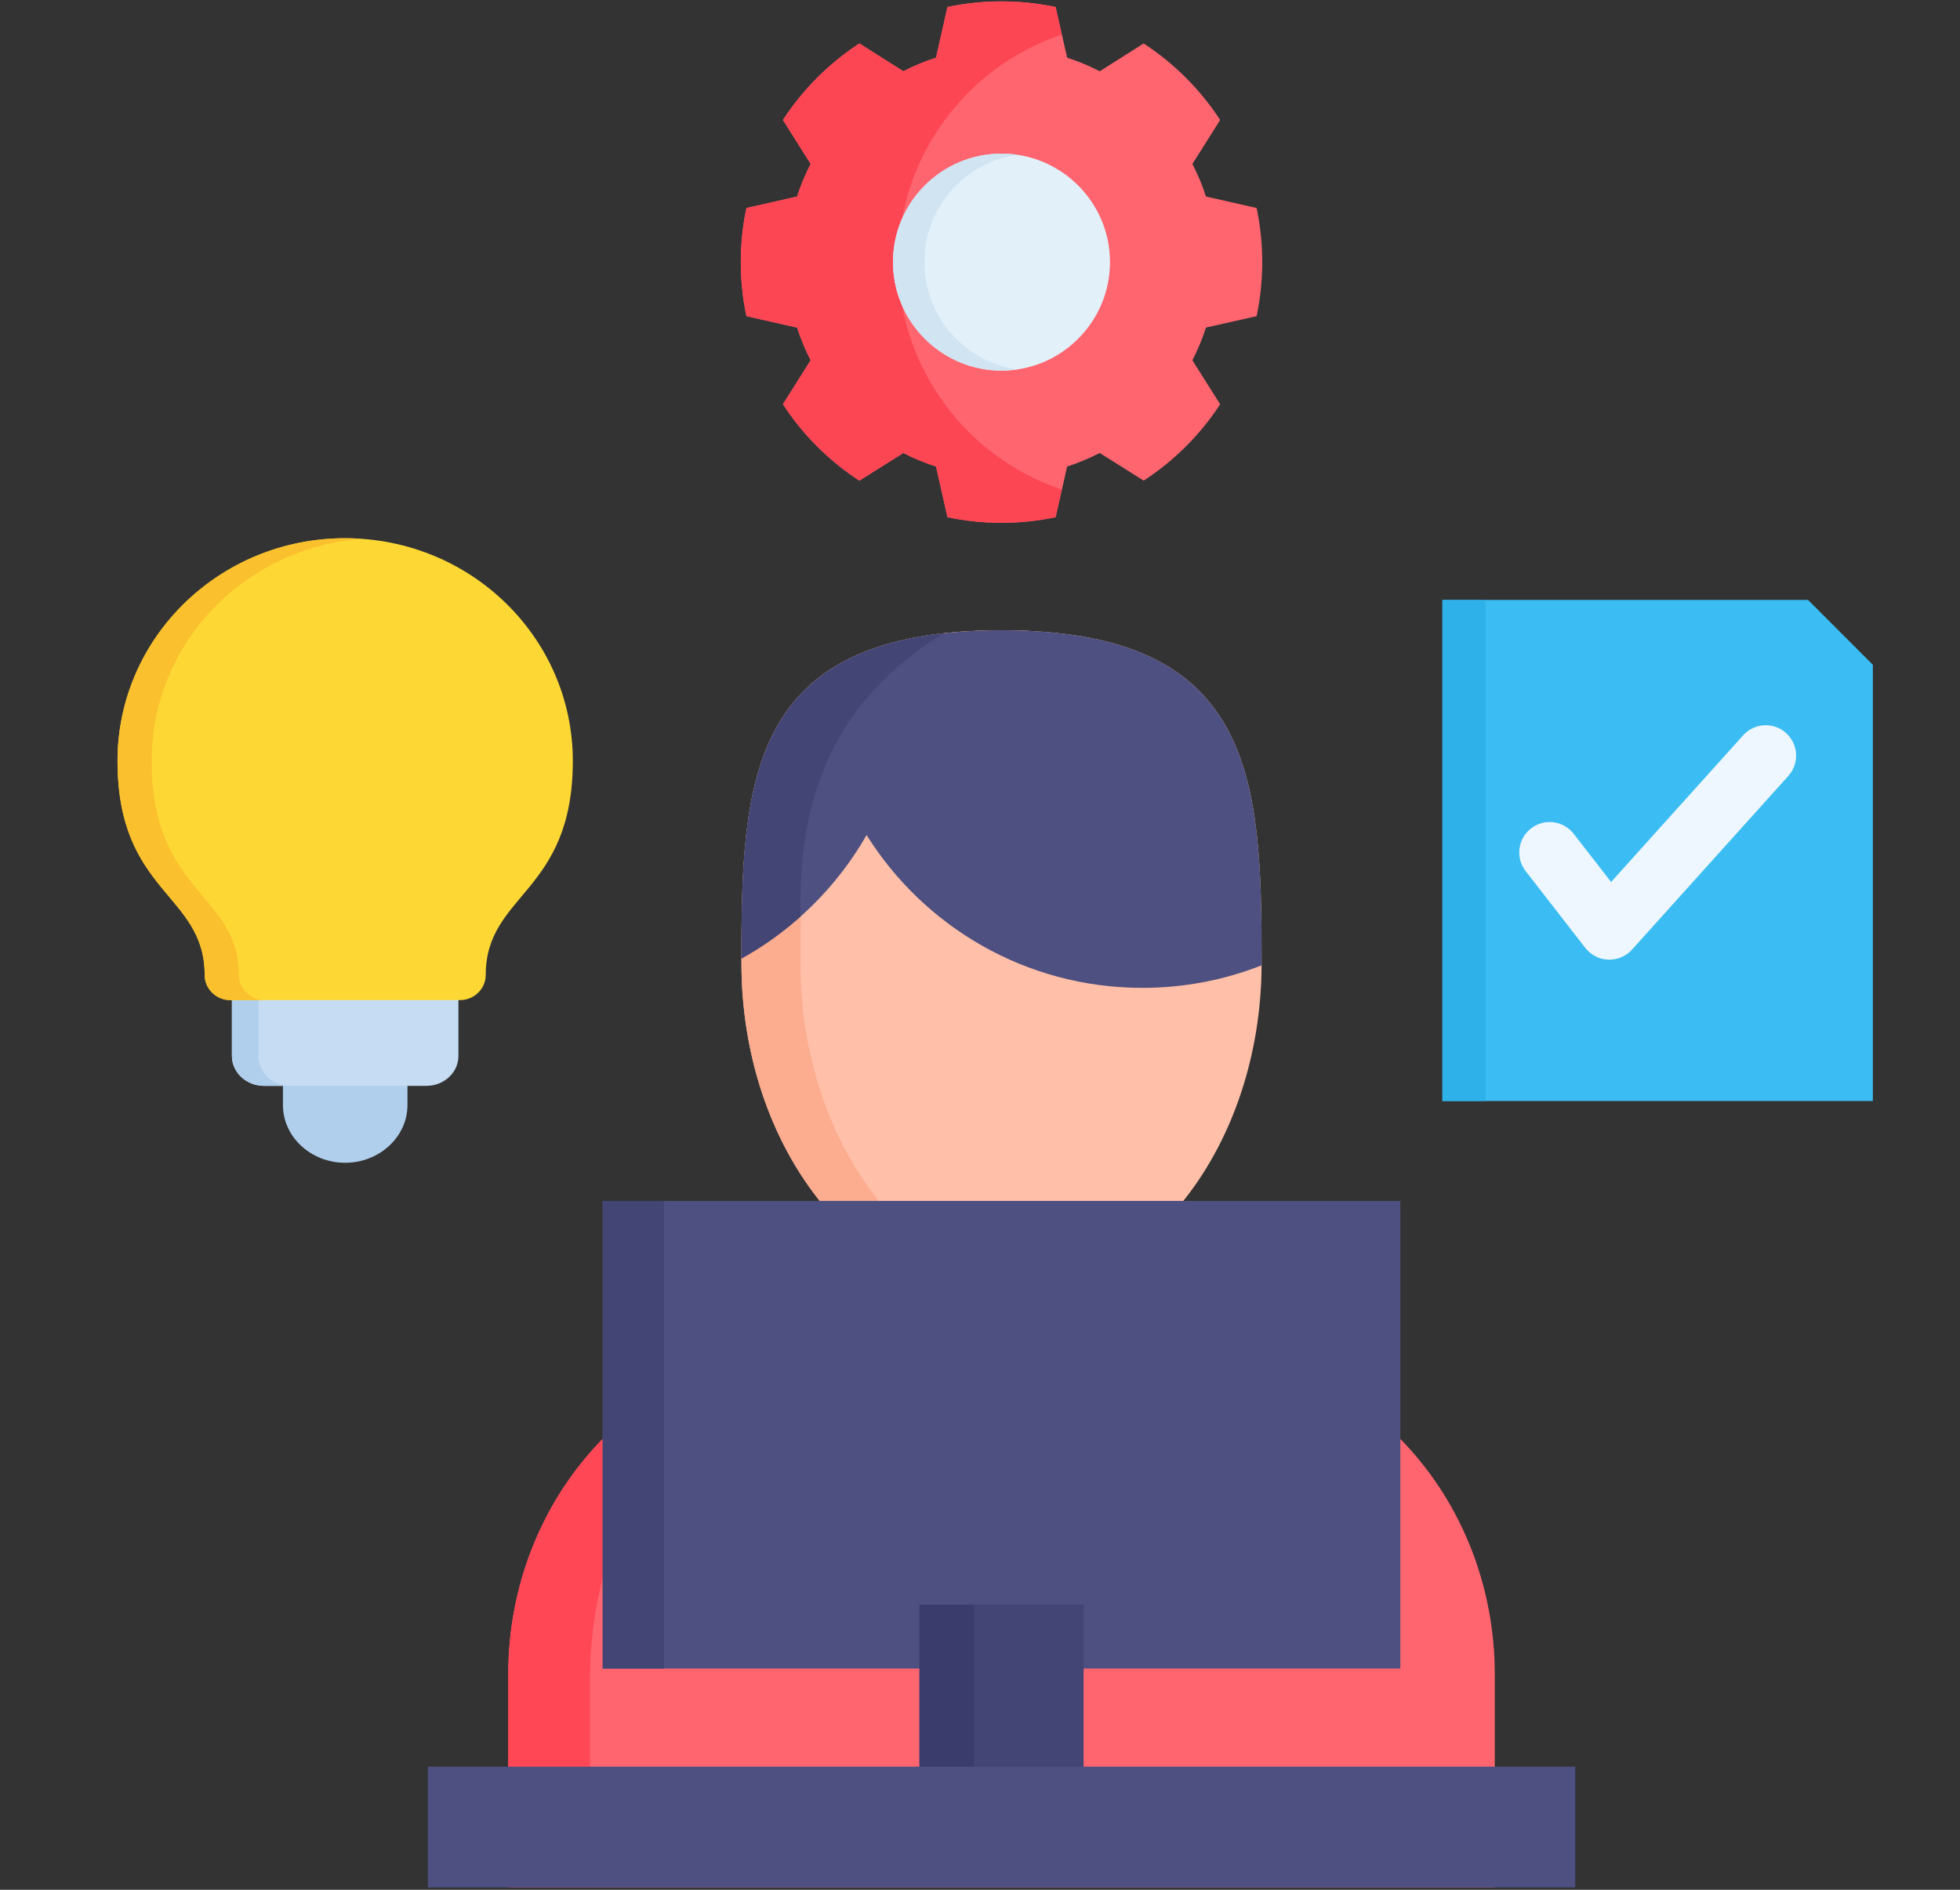 <svg width="28" height="27" viewBox="0 0 28 27" fill="none" xmlns="http://www.w3.org/2000/svg">
<rect x="0" y="0" width="28" height="27" fill="#333333" stroke="none"/>
<g id="task-management 1" clip-path="url(#clip0_136_6196)">
<g id="Group">
<g id="Group_2">
<path id="Vector" fill-rule="evenodd" clip-rule="evenodd" d="M14.308 9.005C17.934 9.005 18.023 11.133 18.023 13.758C18.023 16.384 16.36 18.512 14.308 18.512C12.255 18.512 10.592 16.384 10.592 13.758C10.592 11.133 10.681 9.005 14.308 9.005Z" fill="#FFBFA8"/>
</g>
<g id="Group_3">
<path id="Vector_2" fill-rule="evenodd" clip-rule="evenodd" d="M14.308 9.005C14.453 9.005 14.593 9.008 14.729 9.016C11.518 9.178 11.434 11.238 11.434 13.758C11.434 16.202 12.874 18.213 14.729 18.481C14.59 18.501 14.45 18.512 14.308 18.512C12.255 18.512 10.592 16.384 10.592 13.758C10.592 11.133 10.681 9.005 14.308 9.005Z" fill="#FCAC8F"/>
</g>
<g id="Group_4">
<path id="Vector_3" fill-rule="evenodd" clip-rule="evenodd" d="M11.541 19.296H17.074C19.427 19.296 21.354 21.377 21.354 23.921V26.967H7.261V23.921C7.261 21.377 9.187 19.296 11.541 19.296Z" fill="#FF656F"/>
</g>
<g id="Group_5">
<path id="Vector_4" fill-rule="evenodd" clip-rule="evenodd" d="M8.428 26.967H7.261V23.921C7.261 21.525 8.97 19.538 11.137 19.316C9.555 20.057 8.428 21.876 8.428 23.99V26.967Z" fill="#FF4756"/>
</g>
<g id="Group_6">
<path id="Vector_5" fill-rule="evenodd" clip-rule="evenodd" d="M14.308 9.005C17.934 9.005 18.023 11.133 18.023 13.758V13.792C17.496 14 16.92 14.114 16.32 14.114C14.658 14.114 13.201 13.242 12.38 11.931C11.956 12.671 11.337 13.282 10.592 13.695C10.593 11.1 10.71 9.005 14.308 9.005Z" fill="#4D5080"/>
</g>
<g id="Group_7">
<path id="Vector_6" fill-rule="evenodd" clip-rule="evenodd" d="M11.437 13.094C11.18 13.323 10.897 13.527 10.592 13.695C10.593 11.314 10.694 9.355 13.486 9.047C11.879 10.02 11.396 11.451 11.437 13.094Z" fill="#434675"/>
</g>
<g id="Group_8">
<path id="Vector_7" fill-rule="evenodd" clip-rule="evenodd" d="M8.61 17.158H20.005V23.839H8.61V17.158Z" fill="#4D5080"/>
</g>
<g id="Group_9">
<path id="Vector_8" fill-rule="evenodd" clip-rule="evenodd" d="M13.135 22.926H15.48V25.803H13.135V22.926Z" fill="#434675"/>
</g>
<g id="Group_10">
<path id="Vector_9" fill-rule="evenodd" clip-rule="evenodd" d="M13.135 22.926H13.914V25.803H13.135V22.926Z" fill="#3A3D6B"/>
</g>
<g id="Group_11">
<path id="Vector_10" fill-rule="evenodd" clip-rule="evenodd" d="M6.112 25.241H22.503V26.967H6.112V25.241Z" fill="#4D5080"/>
</g>
<g id="Group_12">
<path id="Vector_11" fill-rule="evenodd" clip-rule="evenodd" d="M15.245 0.824C15.405 0.876 15.562 0.941 15.71 1.018L16.338 0.621C16.774 0.906 17.147 1.278 17.431 1.714L17.034 2.343C17.111 2.49 17.176 2.646 17.228 2.808L17.952 2.972C18.004 3.222 18.032 3.479 18.032 3.744C18.032 4.009 18.004 4.268 17.952 4.517L17.228 4.68C17.176 4.842 17.111 4.999 17.034 5.147L17.431 5.776C17.147 6.211 16.774 6.584 16.338 6.867L15.71 6.472C15.562 6.549 15.405 6.613 15.245 6.666L15.08 7.389C14.83 7.442 14.573 7.47 14.308 7.47C14.043 7.47 13.784 7.442 13.535 7.389L13.372 6.666C13.21 6.613 13.053 6.549 12.905 6.472L12.277 6.867C11.841 6.584 11.468 6.211 11.185 5.775L11.581 5.147C11.504 4.999 11.439 4.842 11.387 4.68L10.663 4.517C10.61 4.268 10.583 4.009 10.583 3.744C10.583 3.479 10.61 3.222 10.663 2.972L11.387 2.808C11.439 2.646 11.504 2.49 11.581 2.342L11.185 1.714C11.468 1.278 11.841 0.906 12.277 0.621L12.905 1.018C13.053 0.941 13.21 0.876 13.372 0.824L13.535 0.1C13.784 0.048 14.043 0.02 14.308 0.02C14.573 0.02 14.83 0.048 15.08 0.1L15.245 0.824Z" fill="#FF656F"/>
</g>
<g id="Group_13">
<path id="Vector_12" fill-rule="evenodd" clip-rule="evenodd" d="M26.755 9.498V15.731H20.606V8.572H25.83L26.755 9.498Z" fill="#3BBDF3"/>
</g>
<g id="Group_14">
<path id="Vector_13" fill-rule="evenodd" clip-rule="evenodd" d="M20.606 8.572H21.223V15.731H20.606V8.572Z" fill="#2EB0E8"/>
</g>
<g id="Group_15">
<path id="Vector_14" d="M22.991 13.711C22.986 13.711 22.981 13.711 22.976 13.711C22.847 13.707 22.727 13.645 22.648 13.544L21.795 12.446C21.648 12.256 21.682 11.983 21.872 11.836C22.061 11.689 22.334 11.723 22.481 11.913L23.016 12.601L24.902 10.506C25.062 10.327 25.337 10.313 25.515 10.473C25.693 10.634 25.708 10.908 25.547 11.087L23.314 13.568C23.232 13.659 23.114 13.711 22.991 13.711Z" fill="#EEF7FF"/>
</g>
<g id="Group_16">
<path id="Vector_15" fill-rule="evenodd" clip-rule="evenodd" d="M8.61 17.158H9.486V23.839H8.61V17.158Z" fill="#434675"/>
</g>
<g id="Group_17">
<path id="Vector_16" fill-rule="evenodd" clip-rule="evenodd" d="M5.821 15.39V15.789C5.821 16.242 5.42 16.613 4.93 16.613C4.442 16.613 4.042 16.242 4.042 15.789V15.39H5.821Z" fill="#B0CFED"/>
</g>
<g id="Group_18">
<path id="Vector_17" fill-rule="evenodd" clip-rule="evenodd" d="M6.549 14.201V15.088C6.549 15.323 6.343 15.514 6.092 15.514H3.771C3.52 15.514 3.313 15.323 3.313 15.088V14.201H6.549Z" fill="#C5DCF2"/>
</g>
<g id="Group_19">
<path id="Vector_18" fill-rule="evenodd" clip-rule="evenodd" d="M4.148 15.514H3.771C3.52 15.514 3.313 15.323 3.313 15.088V14.201H3.691V15.088C3.691 15.323 3.897 15.514 4.148 15.514Z" fill="#B0CFED"/>
</g>
<g id="Group_20">
<path id="Vector_19" fill-rule="evenodd" clip-rule="evenodd" d="M4.93 7.69C6.728 7.69 8.183 9.114 8.183 10.872C8.183 12.769 6.939 12.763 6.939 13.93C6.939 14.127 6.774 14.289 6.571 14.289H3.29C3.088 14.289 2.924 14.127 2.924 13.93C2.924 12.763 1.679 12.769 1.679 10.872C1.679 9.114 3.135 7.69 4.93 7.69Z" fill="#FDD835"/>
</g>
<g id="Group_21">
<path id="Vector_20" fill-rule="evenodd" clip-rule="evenodd" d="M4.93 7.69C5.014 7.69 5.095 7.693 5.175 7.699C3.494 7.821 2.167 9.194 2.167 10.871C2.167 12.769 3.413 12.763 3.413 13.93C3.413 14.127 3.578 14.289 3.78 14.289H3.29C3.088 14.289 2.924 14.127 2.924 13.93C2.924 12.763 1.679 12.769 1.679 10.871C1.679 9.114 3.135 7.69 4.93 7.69Z" fill="#FBC02D"/>
</g>
<g id="Group_22">
<path id="Vector_21" fill-rule="evenodd" clip-rule="evenodd" d="M15.169 6.995L15.08 7.389C14.83 7.442 14.573 7.47 14.308 7.47C14.043 7.47 13.784 7.442 13.535 7.389L13.372 6.666C13.21 6.613 13.053 6.549 12.905 6.472L12.277 6.867C11.841 6.584 11.468 6.211 11.185 5.775L11.581 5.147C11.504 4.999 11.439 4.842 11.387 4.68L10.663 4.517C10.61 4.268 10.583 4.009 10.583 3.744C10.583 3.479 10.61 3.222 10.663 2.972L11.387 2.808C11.439 2.646 11.504 2.49 11.581 2.342L11.185 1.714C11.468 1.278 11.841 0.906 12.277 0.621L12.905 1.018C13.053 0.941 13.21 0.876 13.372 0.824L13.535 0.1C13.784 0.048 14.043 0.02 14.308 0.02C14.573 0.02 14.83 0.048 15.08 0.1L15.169 0.494C13.811 0.949 12.831 2.233 12.831 3.744C12.831 5.256 13.811 6.539 15.169 6.995Z" fill="#FC4654"/>
</g>
<g id="Group_23">
<path id="Vector_22" fill-rule="evenodd" clip-rule="evenodd" d="M14.308 5.295C15.161 5.295 15.857 4.599 15.857 3.744C15.857 2.891 15.161 2.195 14.308 2.195C13.453 2.195 12.757 2.891 12.757 3.744C12.757 4.599 13.453 5.295 14.308 5.295Z" fill="#E2F0FA"/>
</g>
<g id="Group_24">
<path id="Vector_23" fill-rule="evenodd" clip-rule="evenodd" d="M14.308 2.195C14.384 2.195 14.459 2.201 14.531 2.212C13.781 2.319 13.205 2.965 13.205 3.744C13.205 4.525 13.781 5.17 14.531 5.278C14.459 5.289 14.384 5.295 14.308 5.295C13.452 5.295 12.757 4.6 12.757 3.744C12.757 2.889 13.452 2.195 14.308 2.195Z" fill="#D0E4F2"/>
</g>
</g>
</g>
<defs>
<clipPath id="clip0_136_6196">
<rect width="27" height="27" fill="white" transform="translate(0.717 -0.006)"/>
</clipPath>
</defs>
</svg>
